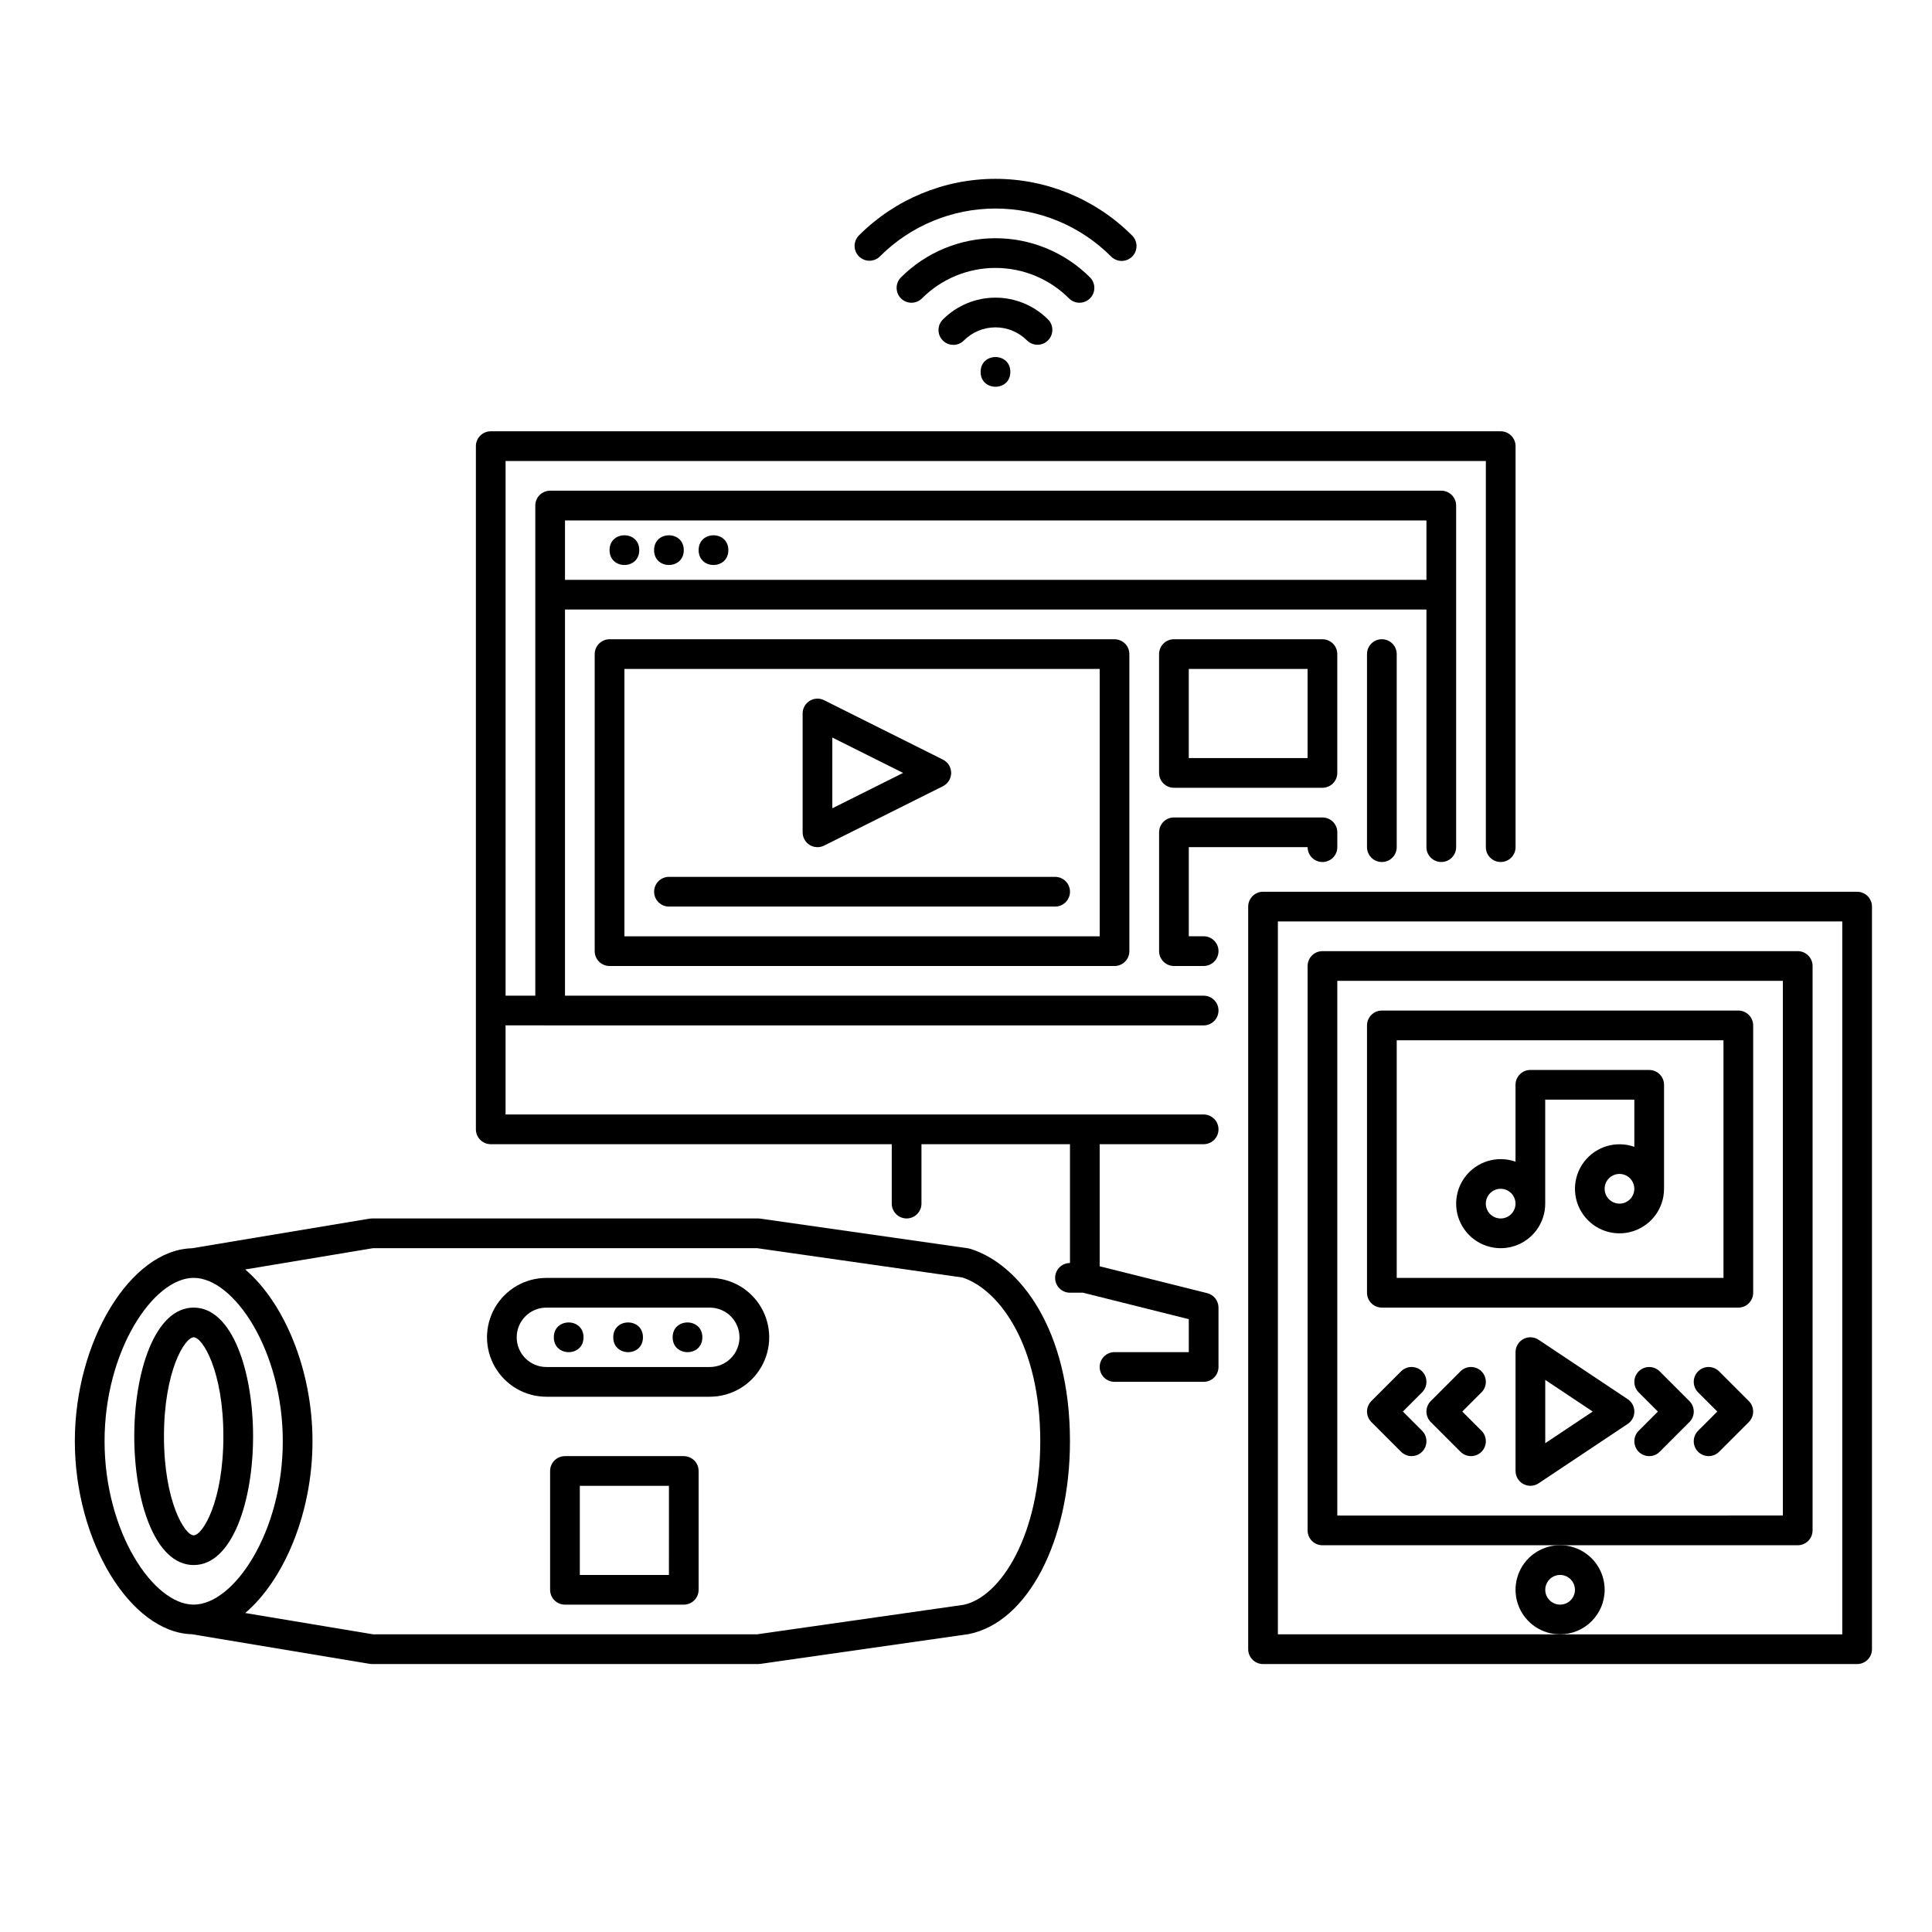 <?xml version="1.0" encoding="UTF-8"?>
<!-- Uploaded to: SVG Repo, www.svgrepo.com, Generator: SVG Repo Mixer Tools -->
<svg fill="#000000" width="800px" height="800px" version="1.1" viewBox="144 144 512 512" xmlns="http://www.w3.org/2000/svg">
 <g>
  <path d="m411.75 242.56c0 5.246-7.875 5.246-7.875 0 0-5.25 7.875-5.25 7.875 0"/>
  <path d="m421.73 234.21c0.738-0.738 1.152-1.738 1.152-2.781 0-1.047-0.414-2.047-1.152-2.785-3.691-3.691-8.699-5.762-13.918-5.762s-10.223 2.07-13.914 5.762c-0.754 0.734-1.18 1.742-1.184 2.793-0.008 1.051 0.406 2.062 1.152 2.805 0.742 0.742 1.754 1.16 2.805 1.152 1.051-0.004 2.055-0.43 2.793-1.184 2.211-2.215 5.215-3.457 8.348-3.457s6.137 1.242 8.352 3.457c1.535 1.539 4.027 1.539 5.566 0z"/>
  <path d="m430.08 224.23c1.59 0 3.027-0.961 3.637-2.43 0.609-1.473 0.27-3.164-0.855-4.293-6.641-6.641-15.652-10.375-25.047-10.375s-18.406 3.734-25.047 10.375c-1.539 1.539-1.539 4.031 0 5.566 1.535 1.539 4.027 1.539 5.566 0 5.164-5.168 12.172-8.07 19.48-8.07s14.316 2.902 19.484 8.07c0.738 0.742 1.738 1.156 2.781 1.156z"/>
  <path d="m374.41 213.1c1.043 0 2.047-0.414 2.781-1.152 8.121-8.121 19.133-12.684 30.617-12.684s22.496 4.562 30.617 12.684c0.73 0.758 1.738 1.191 2.797 1.199 1.055 0.012 2.07-0.406 2.816-1.152 0.746-0.746 1.16-1.762 1.152-2.816-0.008-1.055-0.441-2.062-1.203-2.797-9.594-9.598-22.609-14.988-36.18-14.988s-26.586 5.391-36.18 14.988c-1.125 1.125-1.461 2.816-0.852 4.289 0.609 1.469 2.043 2.426 3.633 2.43z"/>
  <path d="m462.98 415.74c2.172 0 3.934-1.762 3.934-3.938 0-2.172-1.762-3.934-3.934-3.934h-169.25v-102.34h228.29v62.977c0 2.172 1.762 3.934 3.934 3.934 2.176 0 3.938-1.762 3.938-3.934v-90.531c0-1.043-0.414-2.043-1.152-2.781s-1.738-1.152-2.785-1.152h-236.16c-2.172 0-3.934 1.762-3.934 3.934v129.89h-7.871l-0.004-141.7h259.78v102.34c0 2.172 1.762 3.934 3.938 3.934 2.172 0 3.938-1.762 3.938-3.934v-106.27c0-1.043-0.418-2.047-1.156-2.785-0.738-0.738-1.738-1.152-2.781-1.152h-267.65c-2.176 0-3.938 1.762-3.938 3.938v181.05c0 1.047 0.414 2.047 1.152 2.785s1.742 1.152 2.785 1.152h106.27v15.746c0 2.172 1.762 3.934 3.934 3.934 2.176 0 3.938-1.762 3.938-3.934v-15.746h39.359v31.488c-2.176 0-3.938 1.762-3.938 3.938 0 2.172 1.762 3.934 3.938 3.934h3.453l28.035 7.012v8.734h-19.68c-2.176 0-3.938 1.762-3.938 3.934 0 2.176 1.762 3.938 3.938 3.938h23.617c1.043 0 2.043-0.414 2.781-1.152 0.738-0.738 1.152-1.738 1.152-2.785v-15.742c0-1.805-1.23-3.379-2.981-3.82l-28.508-7.125v-32.352h27.555c2.172 0 3.934-1.762 3.934-3.938 0-2.172-1.762-3.934-3.934-3.934h-185v-23.617zm59.039-133.82v15.742l-228.29 0.004v-15.746z"/>
  <path d="m305.54 313.41c-2.176 0-3.938 1.762-3.938 3.938v78.719c0 1.043 0.414 2.047 1.152 2.781 0.738 0.738 1.742 1.156 2.785 1.156h133.82c1.043 0 2.043-0.418 2.781-1.156 0.738-0.734 1.152-1.738 1.152-2.781v-78.719c0-1.047-0.414-2.047-1.152-2.785-0.738-0.738-1.738-1.152-2.781-1.152zm129.89 78.719h-125.95v-70.848h125.95z"/>
  <path d="m455.1 313.41c-2.172 0-3.934 1.762-3.934 3.938v31.488c0 1.043 0.414 2.043 1.152 2.781 0.738 0.738 1.738 1.152 2.781 1.152h39.359c1.047 0 2.047-0.414 2.785-1.152 0.738-0.738 1.152-1.738 1.152-2.781v-31.488c0-1.047-0.414-2.047-1.152-2.785-0.738-0.738-1.738-1.152-2.785-1.152zm35.426 31.488h-31.488v-23.617h31.488z"/>
  <path d="m462.98 392.12h-3.938v-23.613h31.488c0 2.172 1.762 3.934 3.934 3.934 2.176 0 3.938-1.762 3.938-3.934v-3.938c0-1.043-0.414-2.043-1.152-2.781-0.738-0.738-1.738-1.156-2.785-1.156h-39.359c-2.172 0-3.934 1.766-3.934 3.938v31.488c0 1.043 0.414 2.047 1.152 2.781 0.738 0.738 1.738 1.156 2.781 1.156h7.875c2.172 0 3.934-1.766 3.934-3.938s-1.762-3.938-3.934-3.938z"/>
  <path d="m506.27 317.34v51.168c0 2.172 1.762 3.934 3.938 3.934 2.172 0 3.938-1.762 3.938-3.934v-51.168c0-2.176-1.766-3.938-3.938-3.938-2.176 0-3.938 1.762-3.938 3.938z"/>
  <path d="m321.28 384.25h102.34c2.176 0 3.938-1.762 3.938-3.934 0-2.176-1.762-3.938-3.938-3.938h-102.34c-2.172 0-3.934 1.762-3.934 3.938 0 2.172 1.762 3.934 3.934 3.934z"/>
  <path d="m358.57 367.92c1.164 0.715 2.609 0.781 3.832 0.172l31.488-15.742v-0.004c1.332-0.668 2.176-2.027 2.176-3.519s-0.844-2.856-2.176-3.519l-31.488-15.742v-0.004c-1.223-0.613-2.672-0.547-3.832 0.172-1.164 0.719-1.871 1.988-1.867 3.352v31.488c0 1.363 0.707 2.629 1.867 3.348zm6.004-28.469 18.75 9.379-18.75 9.375z"/>
  <path d="m313.41 289.79c0 5.25-7.871 5.25-7.871 0 0-5.246 7.871-5.246 7.871 0"/>
  <path d="m325.21 289.79c0 5.25-7.871 5.25-7.871 0 0-5.246 7.871-5.246 7.871 0"/>
  <path d="m337.02 289.79c0 5.25-7.875 5.25-7.875 0 0-5.246 7.875-5.246 7.875 0"/>
  <path d="m636.16 380.32h-157.44c-2.172 0-3.938 1.762-3.938 3.934v196.8c0 1.043 0.418 2.047 1.156 2.785 0.734 0.738 1.738 1.152 2.781 1.152h157.44c1.043 0 2.043-0.414 2.781-1.152 0.738-0.738 1.152-1.742 1.152-2.785v-196.8c0-1.043-0.414-2.043-1.152-2.781-0.738-0.738-1.738-1.152-2.781-1.152zm-3.938 196.8-149.57-0.004v-188.93h149.57z"/>
  <path d="m510.21 490.53h94.465c1.043 0 2.043-0.414 2.781-1.152s1.152-1.742 1.152-2.785v-70.848c0-1.043-0.414-2.043-1.152-2.781-0.738-0.738-1.738-1.156-2.781-1.156h-94.465c-2.176 0-3.938 1.766-3.938 3.938v70.848c0 1.043 0.414 2.047 1.152 2.785s1.742 1.152 2.785 1.152zm3.938-70.848h86.594v62.977h-86.594z"/>
  <path d="m575.37 514.8-23.617-15.742v-0.004c-1.207-0.805-2.762-0.879-4.039-0.195-1.281 0.688-2.078 2.019-2.078 3.473v31.488c0 1.449 0.797 2.785 2.078 3.469 1.277 0.684 2.832 0.609 4.039-0.195l23.617-15.742c1.094-0.73 1.75-1.961 1.75-3.277s-0.656-2.543-1.75-3.273zm-21.863 11.664v-16.781l12.582 8.391z"/>
  <path d="m624.35 549.57v-149.57c0-1.047-0.414-2.047-1.152-2.785-0.738-0.738-1.738-1.152-2.785-1.152h-125.95c-2.172 0-3.934 1.762-3.934 3.938v149.57c0 1.043 0.414 2.047 1.152 2.785 0.738 0.738 1.738 1.152 2.781 1.152h125.95c1.047 0 2.047-0.414 2.785-1.152 0.738-0.738 1.152-1.742 1.152-2.785zm-7.871-3.938-118.08 0.004v-141.7h118.08z"/>
  <path d="m569.25 565.31c0-4.777-2.875-9.082-7.289-10.91-4.41-1.828-9.492-0.816-12.867 2.559-3.379 3.379-4.387 8.457-2.559 12.867 1.828 4.414 6.133 7.289 10.906 7.289 6.519-0.004 11.801-5.289 11.809-11.805zm-11.809 3.938v-0.004c-1.59 0-3.027-0.957-3.637-2.43-0.605-1.469-0.27-3.164 0.855-4.289s2.816-1.461 4.289-0.852c1.473 0.609 2.43 2.043 2.43 3.637 0 1.043-0.414 2.043-1.152 2.781-0.738 0.738-1.738 1.152-2.785 1.152z"/>
  <path d="m515.3 528.73c1.535 1.539 4.027 1.535 5.566 0 1.535-1.539 1.535-4.031 0-5.566l-5.09-5.09 5.09-5.09v0.004c1.535-1.539 1.535-4.031 0-5.566-1.539-1.539-4.031-1.539-5.566-0.004l-7.871 7.871v0.004c-0.738 0.738-1.156 1.738-1.156 2.781s0.418 2.047 1.156 2.785z"/>
  <path d="m536.61 507.42c-1.535-1.535-4.027-1.535-5.566 0l-7.871 7.871v0.004c-0.738 0.738-1.152 1.738-1.152 2.781s0.414 2.047 1.152 2.785l7.871 7.871c1.539 1.539 4.031 1.535 5.566 0 1.539-1.539 1.539-4.031 0-5.566l-5.09-5.09 5.09-5.09v0.004c0.738-0.738 1.152-1.742 1.152-2.785s-0.414-2.047-1.152-2.785z"/>
  <path d="m599.58 507.42c-1.539-1.535-4.031-1.535-5.566 0.004-1.539 1.535-1.535 4.027 0 5.566l5.09 5.086-5.09 5.09c-0.738 0.738-1.152 1.738-1.152 2.781s0.414 2.047 1.152 2.785c1.535 1.535 4.027 1.539 5.566 0l7.871-7.871c0.738-0.738 1.152-1.742 1.152-2.785s-0.414-2.043-1.152-2.781z"/>
  <path d="m591.71 515.3-7.875-7.875c-1.535-1.535-4.027-1.535-5.566 0.004-1.535 1.535-1.535 4.027 0.004 5.566l5.086 5.086-5.09 5.09h0.004c-0.738 0.738-1.156 1.738-1.156 2.781s0.418 2.047 1.152 2.785c1.539 1.535 4.031 1.539 5.566 0l7.871-7.871h0.004c0.738-0.738 1.152-1.742 1.152-2.785s-0.414-2.043-1.152-2.781z"/>
  <path d="m581.05 427.55h-31.488c-2.172 0-3.934 1.762-3.934 3.938v20.367c-4.848-1.711-10.246-0.086-13.344 4.012-3.102 4.102-3.188 9.738-0.219 13.934 2.973 4.195 8.316 5.984 13.215 4.426 4.898-1.559 8.223-6.113 8.219-11.25v-27.555h23.617v12.496h-0.004c-4.844-1.711-10.242-0.086-13.34 4.016-3.102 4.102-3.188 9.734-0.219 13.93 2.973 4.195 8.316 5.988 13.215 4.426 4.898-1.559 8.223-6.109 8.219-11.25v-27.551c0-1.047-0.414-2.047-1.152-2.785-0.738-0.738-1.742-1.152-2.785-1.152zm-39.359 39.359c-1.594 0-3.027-0.957-3.637-2.43-0.609-1.469-0.273-3.164 0.852-4.289 1.129-1.125 2.82-1.461 4.293-0.852 1.469 0.609 2.43 2.043 2.43 3.637 0 1.043-0.418 2.043-1.156 2.781-0.738 0.738-1.738 1.152-2.781 1.152zm31.488-3.938v0.004c-1.594 0-3.027-0.961-3.637-2.43-0.609-1.473-0.273-3.164 0.852-4.293 1.129-1.125 2.82-1.461 4.289-0.852 1.473 0.609 2.43 2.043 2.43 3.637 0 1.043-0.414 2.043-1.152 2.781-0.738 0.738-1.738 1.156-2.781 1.156z"/>
  <path d="m332.1 482.66h-43.297c-5.625 0-10.82 3-13.633 7.871s-2.812 10.871 0 15.742c2.812 4.871 8.008 7.875 13.633 7.875h43.297c5.625 0 10.824-3.004 13.637-7.875 2.812-4.871 2.812-10.871 0-15.742s-8.012-7.871-13.637-7.871zm0 23.617-43.297-0.004c-4.348 0-7.871-3.523-7.871-7.871 0-4.348 3.523-7.871 7.871-7.871h43.297c4.348 0 7.871 3.523 7.871 7.871 0 4.348-3.523 7.871-7.871 7.871z"/>
  <path d="m330.13 498.4c0 5.25-7.871 5.25-7.871 0 0-5.246 7.871-5.246 7.871 0"/>
  <path d="m314.39 498.4c0 5.25-7.871 5.25-7.871 0 0-5.246 7.871-5.246 7.871 0"/>
  <path d="m298.64 498.4c0 5.25-7.871 5.25-7.871 0 0-5.246 7.871-5.246 7.871 0"/>
  <path d="m325.21 529.89h-31.488c-2.176 0-3.938 1.762-3.938 3.938v31.488c0 1.043 0.414 2.043 1.152 2.781 0.738 0.738 1.742 1.152 2.785 1.152h31.488c1.043 0 2.043-0.414 2.781-1.152 0.738-0.738 1.152-1.738 1.152-2.781v-31.488c0-1.047-0.414-2.047-1.152-2.785-0.738-0.738-1.738-1.152-2.781-1.152zm-3.938 31.488h-23.613v-23.617h23.617z"/>
  <path d="m211.07 524.64c0-16.953-5.414-34.113-15.746-34.113s-15.742 17.16-15.742 34.113 5.41 34.113 15.742 34.113c10.332-0.004 15.746-17.164 15.746-34.113zm-23.617 0c0-17.312 5.519-26.242 7.871-26.242 2.356 0 7.871 8.93 7.871 26.242s-5.516 26.238-7.871 26.238c-2.352 0-7.871-8.926-7.871-26.238z"/>
  <path d="m401.18 474.96c-0.203-0.066-0.41-0.113-0.621-0.145l-55.105-7.871c-0.184-0.027-0.371-0.039-0.559-0.039h-102.34c-0.219 0-0.434 0.02-0.648 0.055l-47.035 7.84c-16.301 0.441-31.039 24.613-31.039 51.145 0 26.535 14.734 50.707 31.039 51.148l47.035 7.84c0.215 0.035 0.43 0.055 0.648 0.055h102.34c0.188 0 0.371-0.016 0.555-0.039l55.105-7.871c0.074-0.012 0.145-0.023 0.215-0.039 15.52-3.102 26.781-24.59 26.781-51.094 0-29.504-13.246-46.867-26.371-50.984zm-229.47 50.984c0-23.984 12.922-43.297 23.617-43.297s23.617 19.312 23.617 43.297-12.922 43.297-23.617 43.297c-10.699 0-23.617-19.312-23.617-43.297zm227.62 43.352-54.715 7.816h-101.73l-33.898-5.648c10.273-8.738 17.828-26.52 17.828-45.52 0-18.996-7.555-36.781-17.828-45.52l33.898-5.648h101.73l54.492 7.785c9.965 3.344 20.574 18.25 20.574 43.383 0 24.508-10.332 41.254-20.355 43.355z"/>
 </g>
</svg>